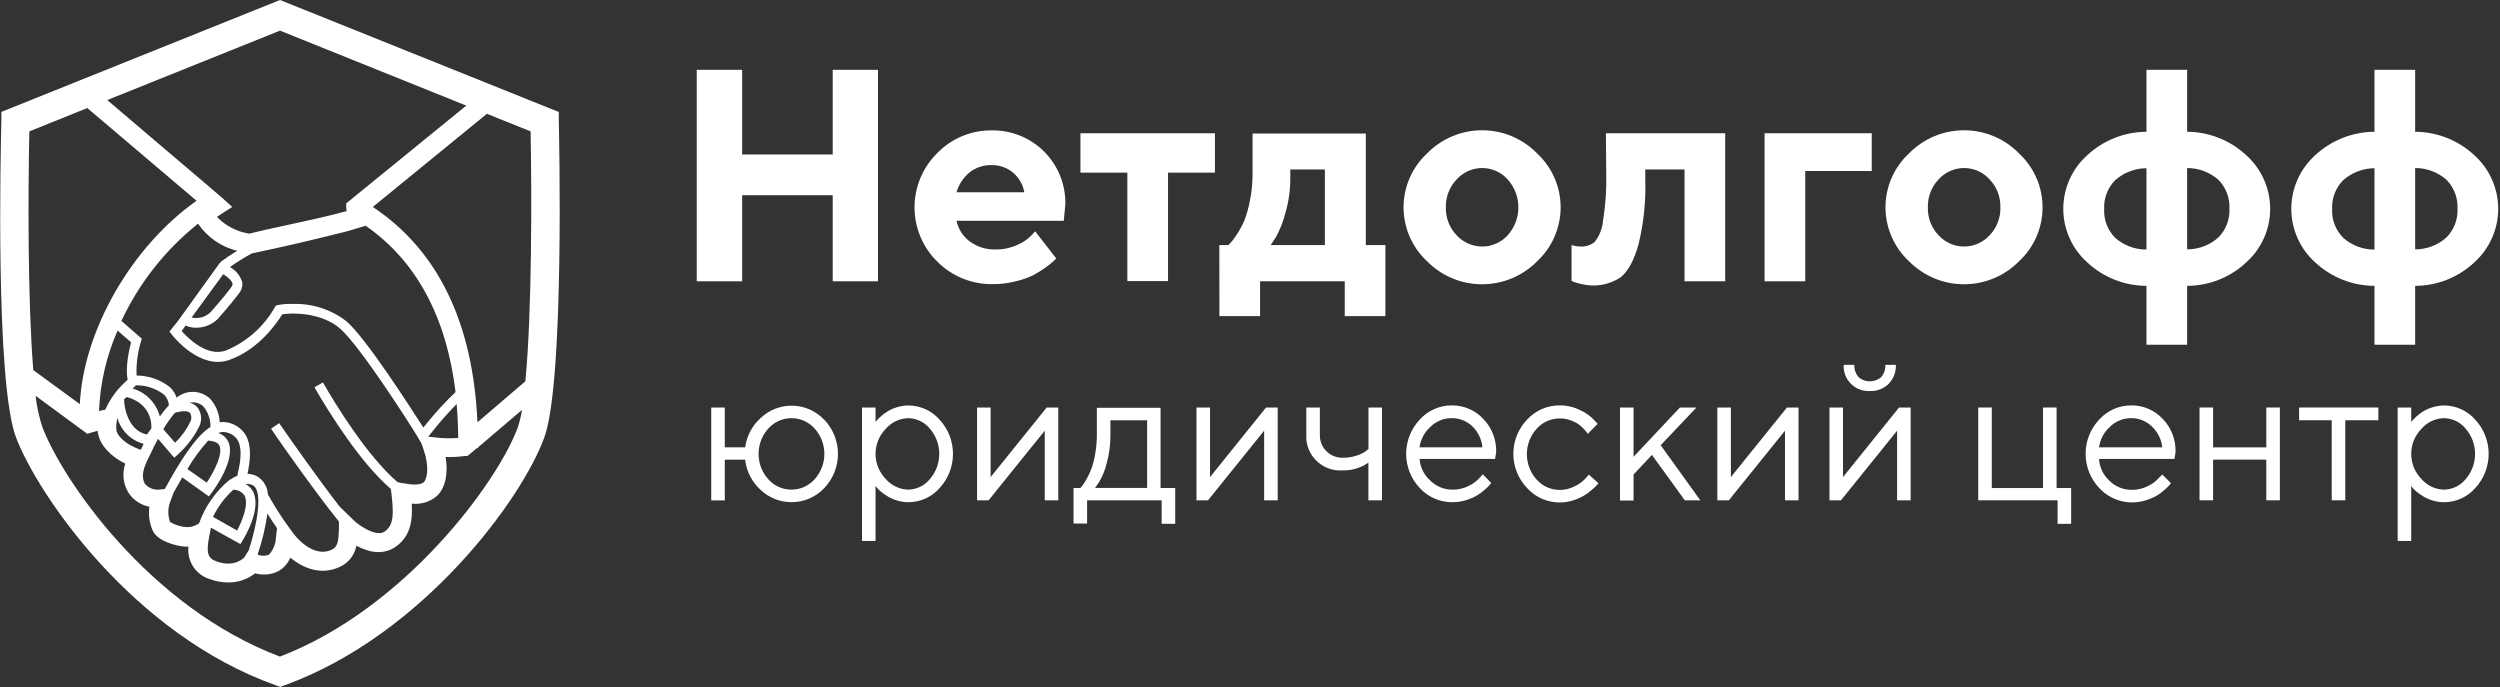 <svg width="291" height="80" viewBox="0 0 291 80" fill="none" xmlns="http://www.w3.org/2000/svg">
<rect x="0" y="0" width="291" height="80" fill="#333333" stroke="none"/>
<g clip-path="url(#clip0_15788_28855)">
<path d="M102.197 8.126V32.743H96.927V22.723H86.386V32.743H81.1V8.126H86.386V17.981H96.927V8.126H102.197Z" fill="white"/>
<path d="M123.824 25.705H111.342C111.539 26.649 112.072 27.49 112.841 28.072C113.72 28.741 114.806 29.082 115.91 29.035C116.761 29.047 117.604 28.871 118.38 28.522C118.985 28.28 119.535 27.918 119.997 27.457L120.494 26.928L122.948 30.084L122.64 30.392C122.346 30.658 122.035 30.906 121.709 31.133C121.236 31.477 120.737 31.786 120.218 32.056C119.56 32.367 118.869 32.602 118.159 32.759C117.313 32.972 116.443 33.078 115.571 33.074C114.37 33.095 113.177 32.873 112.064 32.421C110.951 31.97 109.94 31.298 109.093 30.447C108.256 29.622 107.592 28.64 107.138 27.556C106.685 26.473 106.451 25.31 106.451 24.135C106.451 22.96 106.685 21.797 107.138 20.714C107.592 19.63 108.256 18.648 109.093 17.823C109.911 16.978 110.893 16.308 111.978 15.853C113.063 15.399 114.229 15.17 115.405 15.18C116.542 15.156 117.673 15.363 118.728 15.788C119.783 16.213 120.741 16.847 121.545 17.652C122.348 18.457 122.98 19.416 123.403 20.472C123.826 21.528 124.031 22.659 124.005 23.796L123.824 25.705ZM117.938 20.111C117.231 19.508 116.325 19.19 115.397 19.22C114.463 19.194 113.55 19.504 112.825 20.095C112.116 20.692 111.6 21.486 111.342 22.376H119.232C119.074 21.494 118.617 20.695 117.938 20.111Z" fill="white"/>
<path d="M125.764 20.096V15.512H141.418V20.096H135.958V32.719H131.224V20.096H125.764Z" fill="white"/>
<path d="M141.931 28.522H142.98L143.272 28.23C143.53 27.942 143.759 27.63 143.958 27.299C144.296 26.802 144.584 26.274 144.818 25.721C145.118 24.955 145.342 24.163 145.489 23.354C145.698 22.342 145.802 21.311 145.797 20.277V15.543H158.981V28.522H161.261V36.798H156.527V32.743H146.673V36.798H141.939L141.931 28.522ZM150.191 19.725V20.79C150.193 22.138 150.002 23.48 149.623 24.774C149.375 25.764 149.001 26.719 148.511 27.614L147.903 28.522H154.215V19.725H150.191Z" fill="white"/>
<path d="M169.553 20.884C169.139 21.318 168.815 21.829 168.6 22.388C168.385 22.947 168.282 23.544 168.299 24.143C168.283 24.739 168.386 25.333 168.601 25.89C168.817 26.446 169.14 26.955 169.553 27.386C169.93 27.798 170.389 28.128 170.901 28.353C171.412 28.579 171.965 28.695 172.524 28.695C173.083 28.695 173.636 28.579 174.147 28.353C174.658 28.128 175.117 27.798 175.494 27.386C176.297 26.493 176.741 25.335 176.741 24.135C176.741 22.934 176.297 21.777 175.494 20.884C175.12 20.467 174.662 20.134 174.15 19.905C173.638 19.677 173.084 19.559 172.524 19.559C171.963 19.559 171.409 19.677 170.897 19.905C170.386 20.134 169.928 20.467 169.553 20.884ZM178.926 17.862C179.788 18.664 180.475 19.635 180.945 20.714C181.415 21.793 181.658 22.958 181.658 24.135C181.658 25.312 181.415 26.476 180.945 27.555C180.475 28.635 179.788 29.605 178.926 30.407C178.089 31.257 177.091 31.931 175.99 32.392C174.89 32.852 173.709 33.089 172.516 33.089C171.323 33.089 170.142 32.852 169.041 32.392C167.941 31.931 166.943 31.257 166.105 30.407C165.244 29.605 164.557 28.635 164.087 27.555C163.617 26.476 163.374 25.312 163.374 24.135C163.374 22.958 163.617 21.793 164.087 20.714C164.557 19.635 165.244 18.664 166.105 17.862C166.94 17.008 167.937 16.329 169.038 15.866C170.139 15.402 171.321 15.164 172.516 15.164C173.71 15.164 174.893 15.402 175.994 15.866C177.094 16.329 178.092 17.008 178.926 17.862Z" fill="white"/>
<path d="M186.927 15.512H200.813V32.743H196.079V19.725H191.511V20.79C191.597 23.37 191.331 25.95 190.722 28.459C190.185 30.353 189.483 31.615 188.631 32.286C187.976 32.719 187.238 33.013 186.465 33.149C185.691 33.285 184.897 33.259 184.134 33.075C183.83 33.008 183.53 32.927 183.234 32.83L182.927 32.696V28.522C183.265 28.633 183.619 28.691 183.976 28.696C184.573 28.727 185.161 28.536 185.625 28.159C186.171 27.461 186.505 26.62 186.587 25.737C186.882 23.927 187.009 22.094 186.966 20.261L186.927 15.512Z" fill="white"/>
<path d="M217.871 15.512V19.906H210.131V32.743H205.397V15.512H217.871Z" fill="white"/>
<path d="M225.65 20.884C225.238 21.318 224.915 21.83 224.701 22.389C224.487 22.948 224.386 23.544 224.404 24.143C224.386 24.739 224.488 25.332 224.702 25.889C224.916 26.446 225.238 26.954 225.65 27.386C226.027 27.798 226.486 28.128 226.998 28.353C227.509 28.579 228.062 28.695 228.621 28.695C229.18 28.695 229.732 28.579 230.244 28.353C230.755 28.128 231.214 27.798 231.591 27.386C232.004 26.955 232.328 26.446 232.543 25.89C232.759 25.333 232.861 24.739 232.846 24.143C232.862 23.544 232.76 22.947 232.545 22.388C232.329 21.829 232.005 21.318 231.591 20.884C231.217 20.467 230.759 20.134 230.247 19.905C229.735 19.677 229.181 19.559 228.621 19.559C228.06 19.559 227.506 19.677 226.994 19.905C226.483 20.134 226.025 20.467 225.65 20.884ZM235.023 17.862C235.885 18.664 236.572 19.635 237.042 20.714C237.512 21.793 237.754 22.958 237.754 24.135C237.754 25.312 237.512 26.476 237.042 27.555C236.572 28.635 235.885 29.605 235.023 30.407C234.186 31.257 233.188 31.931 232.087 32.392C230.987 32.852 229.806 33.089 228.613 33.089C227.42 33.089 226.239 32.852 225.138 32.392C224.038 31.931 223.04 31.257 222.202 30.407C221.341 29.605 220.653 28.635 220.184 27.555C219.714 26.476 219.471 25.312 219.471 24.135C219.471 22.958 219.714 21.793 220.184 20.714C220.653 19.635 221.341 18.664 222.202 17.862C223.037 17.008 224.034 16.329 225.135 15.866C226.236 15.402 227.418 15.164 228.613 15.164C229.807 15.164 230.99 15.402 232.091 15.866C233.191 16.329 234.189 17.008 235.023 17.862Z" fill="white"/>
<path d="M249.848 29.05V19.582C248.508 19.589 247.215 20.082 246.211 20.971C245.775 21.413 245.435 21.94 245.214 22.52C244.992 23.1 244.894 23.72 244.925 24.34C244.896 24.956 244.995 25.572 245.216 26.148C245.438 26.724 245.777 27.247 246.211 27.685C247.216 28.57 248.51 29.056 249.848 29.05ZM254.582 33.272V40.128H249.848V33.272C247.28 33.265 244.81 32.283 242.937 30.526C242.065 29.741 241.368 28.781 240.891 27.71C240.413 26.638 240.167 25.478 240.167 24.305C240.167 23.131 240.413 21.971 240.891 20.9C241.368 19.828 242.065 18.869 242.937 18.084C244.814 16.332 247.281 15.351 249.848 15.338V8.126H254.582V15.338C257.145 15.35 259.608 16.331 261.478 18.084C262.35 18.869 263.047 19.828 263.524 20.9C264.001 21.971 264.248 23.131 264.248 24.305C264.248 25.478 264.001 26.638 263.524 27.71C263.047 28.781 262.35 29.741 261.478 30.526C259.614 32.283 257.151 33.264 254.59 33.272H254.582ZM254.582 19.559V29.027C255.924 29.027 257.219 28.533 258.219 27.638C258.654 27.2 258.993 26.677 259.214 26.101C259.436 25.525 259.535 24.909 259.506 24.293C259.537 23.673 259.438 23.053 259.217 22.473C258.996 21.893 258.656 21.365 258.219 20.924C257.214 20.045 255.925 19.56 254.59 19.559H254.582Z" fill="white"/>
<path d="M276.39 29.05V19.582C275.049 19.589 273.756 20.082 272.753 20.971C272.315 21.412 271.974 21.94 271.752 22.52C271.529 23.1 271.429 23.72 271.459 24.34C271.43 24.957 271.531 25.573 271.754 26.149C271.976 26.725 272.317 27.248 272.753 27.685C273.756 28.573 275.051 29.059 276.39 29.05ZM281.124 33.272V40.128H276.39V33.272C273.819 33.264 271.347 32.283 269.47 30.526C268.601 29.739 267.906 28.78 267.43 27.708C266.954 26.637 266.708 25.477 266.708 24.305C266.708 23.132 266.954 21.973 267.43 20.901C267.906 19.83 268.601 18.87 269.47 18.084C271.352 16.334 273.821 15.354 276.39 15.338V8.126H281.124V15.338C283.689 15.35 286.155 16.33 288.027 18.084C288.897 18.87 289.592 19.83 290.068 20.901C290.544 21.973 290.79 23.132 290.79 24.305C290.79 25.477 290.544 26.637 290.068 27.708C289.592 28.78 288.897 29.739 288.027 30.526C286.159 32.285 283.69 33.267 281.124 33.272ZM281.124 19.559V29.027C282.468 29.028 283.766 28.533 284.769 27.638C285.202 27.199 285.54 26.676 285.762 26.1C285.983 25.524 286.083 24.909 286.055 24.293C286.084 23.673 285.985 23.054 285.764 22.474C285.542 21.894 285.204 21.366 284.769 20.924C283.76 20.042 282.464 19.556 281.124 19.559Z" fill="white"/>
<path d="M95.941 48.846C96.966 49.919 97.538 51.346 97.538 52.83C97.538 54.315 96.966 55.742 95.941 56.815C95.468 57.315 94.901 57.717 94.273 57.998C93.644 58.279 92.967 58.433 92.279 58.452C91.591 58.471 90.906 58.355 90.263 58.109C89.62 57.863 89.032 57.493 88.532 57.02C87.527 56.106 86.887 54.859 86.733 53.509H84.366V58.243H82.788V47.434H84.366V52.073H86.733C86.912 50.756 87.552 49.545 88.54 48.657C89.039 48.182 89.628 47.811 90.271 47.565C90.914 47.318 91.6 47.202 92.289 47.221C92.977 47.241 93.655 47.397 94.283 47.68C94.912 47.963 95.478 48.367 95.949 48.87L95.941 48.846ZM89.432 49.88C88.7 50.69 88.296 51.743 88.296 52.834C88.296 53.926 88.7 54.979 89.432 55.789C89.771 56.168 90.186 56.472 90.65 56.68C91.114 56.887 91.617 56.995 92.126 56.995C92.635 56.995 93.138 56.887 93.602 56.68C94.066 56.472 94.481 56.168 94.82 55.789C95.552 54.979 95.957 53.926 95.957 52.834C95.957 51.743 95.552 50.69 94.82 49.88C94.481 49.5 94.066 49.197 93.602 48.989C93.138 48.781 92.635 48.674 92.126 48.674C91.617 48.674 91.114 48.781 90.65 48.989C90.186 49.197 89.771 49.5 89.432 49.88Z" fill="white"/>
<path d="M101.913 56.547V62.961H100.335V47.434H101.913V49.122L102.079 48.917C102.227 48.752 102.385 48.597 102.552 48.452C102.795 48.23 103.059 48.035 103.341 47.868C103.677 47.666 104.038 47.51 104.415 47.402C104.849 47.267 105.301 47.198 105.756 47.197C106.443 47.2 107.122 47.351 107.747 47.638C108.371 47.925 108.927 48.342 109.377 48.862C110.374 49.943 110.928 51.36 110.928 52.831C110.928 54.301 110.374 55.718 109.377 56.799C108.926 57.318 108.368 57.735 107.742 58.021C107.116 58.306 106.436 58.455 105.748 58.456C105.296 58.459 104.846 58.392 104.415 58.259C104.036 58.146 103.673 57.987 103.334 57.785C103.057 57.621 102.793 57.437 102.545 57.233C102.37 57.085 102.207 56.924 102.055 56.752L101.913 56.547ZM103.097 49.919C102.338 50.7 101.913 51.746 101.913 52.835C101.913 53.923 102.338 54.969 103.097 55.75C103.424 56.129 103.826 56.436 104.279 56.651C104.731 56.866 105.224 56.983 105.724 56.996C106.204 56.986 106.676 56.872 107.108 56.663C107.539 56.453 107.921 56.152 108.225 55.781C108.938 54.965 109.33 53.918 109.33 52.835C109.33 51.751 108.938 50.704 108.225 49.888C107.922 49.515 107.541 49.214 107.109 49.004C106.677 48.794 106.204 48.681 105.724 48.673C105.224 48.686 104.731 48.803 104.279 49.018C103.826 49.233 103.424 49.54 103.097 49.919Z" fill="white"/>
<path d="M121.835 47.434H123.184V58.235H121.607V50.132L115.074 58.235H113.732V47.434H115.31V55.529L121.835 47.434Z" fill="white"/>
<path d="M136.795 56.807V60.973H135.217V58.235H126.538V60.941H124.96V56.807H125.749L125.954 56.578C126.127 56.351 126.282 56.111 126.419 55.86C126.648 55.471 126.846 55.065 127.011 54.645C127.218 54.08 127.371 53.496 127.469 52.901C127.606 52.149 127.675 51.386 127.674 50.621V47.465H135.09V56.807H136.795ZM129.252 48.917V50.613C129.264 51.757 129.112 52.897 128.802 53.998C128.615 54.763 128.312 55.495 127.903 56.168L127.453 56.799H133.528V48.917H129.252Z" fill="white"/>
<path d="M147.367 47.434H148.724V58.235H147.146V50.132L140.613 58.235H139.272V47.434H140.85V55.529L147.367 47.434Z" fill="white"/>
<path d="M159.281 58.235V53.849C158.386 54.475 157.311 54.794 156.219 54.756C155.664 54.788 155.108 54.702 154.588 54.504C154.068 54.306 153.596 54 153.202 53.607C152.809 53.214 152.503 52.741 152.305 52.221C152.107 51.702 152.021 51.145 152.054 50.59V47.434H153.631V50.59C153.619 50.948 153.681 51.305 153.813 51.638C153.945 51.971 154.144 52.273 154.398 52.525C154.652 52.778 154.955 52.975 155.289 53.105C155.623 53.235 155.98 53.295 156.338 53.281C156.874 53.285 157.408 53.2 157.916 53.028C158.292 52.921 158.647 52.75 158.965 52.523L159.289 52.271V47.434H160.866V58.235H159.281Z" fill="white"/>
<path d="M174.027 53.422H165.237C165.31 54.387 165.754 55.287 166.476 55.931C166.821 56.273 167.23 56.543 167.679 56.726C168.129 56.909 168.61 57.001 169.096 56.996C169.751 57.001 170.398 56.847 170.981 56.547C171.447 56.327 171.865 56.019 172.212 55.639L172.591 55.205L173.577 56.215C173.538 56.27 173.474 56.357 173.388 56.46C173.217 56.652 173.032 56.831 172.835 56.996C172.557 57.251 172.253 57.476 171.928 57.667C171.529 57.894 171.105 58.077 170.666 58.211C170.155 58.373 169.623 58.456 169.088 58.456C168.37 58.465 167.658 58.322 166.999 58.038C166.34 57.754 165.748 57.335 165.261 56.807C164.243 55.73 163.676 54.304 163.676 52.822C163.676 51.341 164.243 49.915 165.261 48.838C165.729 48.318 166.301 47.903 166.94 47.619C167.579 47.334 168.27 47.188 168.969 47.189C169.661 47.178 170.348 47.312 170.984 47.584C171.62 47.856 172.192 48.259 172.662 48.767C173.157 49.28 173.545 49.887 173.801 50.553C174.057 51.218 174.177 51.928 174.153 52.641L174.027 53.422ZM171.384 49.627C170.731 49.001 169.858 48.658 168.954 48.672C168.493 48.671 168.036 48.762 167.611 48.94C167.185 49.117 166.8 49.378 166.476 49.706C165.798 50.326 165.357 51.163 165.23 52.073H172.551C172.47 51.144 172.055 50.275 171.384 49.627Z" fill="white"/>
<path d="M177.751 56.807C176.725 55.734 176.153 54.307 176.153 52.822C176.153 51.338 176.725 49.911 177.751 48.838C178.234 48.314 178.821 47.897 179.474 47.612C180.128 47.329 180.833 47.184 181.546 47.189C182.367 47.182 183.177 47.369 183.913 47.733C184.503 47.994 185.038 48.363 185.491 48.822L185.964 49.335L184.82 50.495L184.686 50.313C184.567 50.158 184.438 50.011 184.299 49.872C184.1 49.664 183.881 49.476 183.645 49.312C183.358 49.134 183.051 48.993 182.729 48.893C182.351 48.766 181.953 48.702 181.554 48.704C181.045 48.703 180.542 48.81 180.079 49.018C179.615 49.226 179.2 49.531 178.863 49.911C178.132 50.721 177.727 51.774 177.727 52.866C177.727 53.958 178.132 55.01 178.863 55.821C179.2 56.201 179.615 56.506 180.079 56.714C180.542 56.922 181.045 57.029 181.554 57.028C182.179 57.029 182.794 56.874 183.345 56.578C183.808 56.355 184.225 56.047 184.576 55.671L184.939 55.237L186.059 56.247C186.012 56.302 185.948 56.389 185.854 56.491C185.675 56.684 185.482 56.863 185.278 57.028C184.991 57.279 184.682 57.504 184.355 57.698C183.962 57.928 183.543 58.11 183.108 58.243C182.599 58.408 182.066 58.491 181.53 58.487C180.818 58.486 180.114 58.337 179.463 58.047C178.812 57.758 178.229 57.335 177.751 56.807Z" fill="white"/>
<path d="M190.146 55.229V58.259H188.568V47.434H190.146V53.17L195.542 47.434H197.468L193.302 51.821L197.917 58.235H196.111L192.284 52.949L190.146 55.229Z" fill="white"/>
<path d="M208.001 47.434H209.35V58.235H207.772V50.132L201.239 58.235H199.898V47.434H201.476V55.529L208.001 47.434Z" fill="white"/>
<path d="M221.05 47.434H222.4V58.235H220.822V50.132L214.289 58.235H212.948V47.434H214.525V55.529L221.05 47.434ZM216.316 43.891C216.685 44.212 217.157 44.388 217.646 44.388C218.134 44.388 218.607 44.212 218.975 43.891C219.313 43.498 219.483 42.988 219.449 42.471H220.68C220.696 42.876 220.631 43.279 220.487 43.658C220.343 44.036 220.124 44.381 219.843 44.672C219.555 44.956 219.212 45.178 218.834 45.323C218.457 45.468 218.054 45.534 217.65 45.517C217.244 45.538 216.839 45.474 216.459 45.329C216.08 45.184 215.736 44.96 215.448 44.673C215.161 44.386 214.938 44.041 214.792 43.662C214.647 43.282 214.583 42.877 214.604 42.471H215.843C215.815 42.992 215.994 43.502 216.34 43.891H216.316Z" fill="white"/>
<path d="M230.266 58.235V47.434H231.844V56.807H237.808V47.434H239.386V56.807H241.083V60.973H239.505V58.235H230.266Z" fill="white"/>
<path d="M253.107 53.422H244.326C244.384 54.391 244.817 55.299 245.533 55.955C245.877 56.297 246.286 56.567 246.736 56.75C247.185 56.933 247.667 57.025 248.152 57.02C248.805 57.025 249.45 56.87 250.03 56.57C250.498 56.355 250.917 56.047 251.261 55.663L251.687 55.229L252.697 56.239C252.657 56.294 252.594 56.381 252.507 56.483C252.337 56.675 252.152 56.855 251.955 57.02C251.675 57.273 251.371 57.497 251.048 57.691C250.646 57.919 250.22 58.102 249.777 58.235C248.83 58.536 247.817 58.562 246.856 58.309C245.895 58.056 245.025 57.535 244.349 56.807C243.331 55.73 242.764 54.304 242.764 52.822C242.764 51.341 243.331 49.915 244.349 48.838C244.817 48.318 245.389 47.903 246.028 47.619C246.667 47.334 247.358 47.188 248.057 47.189C248.749 47.178 249.436 47.312 250.072 47.584C250.708 47.856 251.28 48.259 251.75 48.767C252.244 49.281 252.63 49.888 252.885 50.553C253.14 51.219 253.258 51.929 253.233 52.641L253.107 53.422ZM250.464 49.627C249.815 49.001 248.944 48.658 248.042 48.672C247.582 48.672 247.127 48.763 246.703 48.94C246.279 49.118 245.894 49.378 245.572 49.706C244.89 50.323 244.449 51.162 244.326 52.073H251.687C251.59 51.136 251.155 50.267 250.464 49.627Z" fill="white"/>
<path d="M263.798 58.235V53.501H257.604V58.235H256.026V47.434H257.604V52.073H263.798V47.434H265.376V58.235H263.798Z" fill="white"/>
<path d="M267.616 48.917V47.434H276.84V48.917H272.989V58.235H271.411V48.917H267.616Z" fill="white"/>
<path d="M280.666 56.547V62.961H279.088V47.434H280.666V49.122C280.666 49.122 280.745 49.012 280.824 48.917C280.903 48.823 281.061 48.673 281.297 48.452C281.541 48.232 281.805 48.037 282.086 47.868C282.423 47.669 282.784 47.513 283.159 47.402C283.596 47.267 284.051 47.197 284.509 47.197C285.196 47.202 285.874 47.353 286.498 47.64C287.123 47.927 287.679 48.344 288.13 48.862C289.127 49.943 289.681 51.36 289.681 52.831C289.681 54.301 289.127 55.718 288.13 56.799C287.678 57.318 287.12 57.734 286.494 58.02C285.869 58.306 285.189 58.455 284.501 58.456C284.049 58.459 283.599 58.393 283.167 58.259C282.786 58.147 282.42 57.988 282.078 57.785C281.802 57.622 281.538 57.437 281.29 57.233C281.111 57.089 280.947 56.928 280.8 56.752L280.666 56.547ZM281.85 49.919C281.091 50.7 280.666 51.746 280.666 52.835C280.666 53.923 281.091 54.969 281.85 55.75C282.178 56.132 282.583 56.44 283.038 56.655C283.494 56.87 283.989 56.986 284.493 56.996C284.973 56.986 285.444 56.871 285.876 56.662C286.308 56.452 286.689 56.152 286.994 55.781C287.706 54.965 288.099 53.918 288.099 52.835C288.099 51.751 287.706 50.704 286.994 49.888C286.69 49.516 286.309 49.215 285.877 49.005C285.445 48.795 284.973 48.682 284.493 48.673C283.989 48.683 283.494 48.799 283.038 49.014C282.583 49.229 282.178 49.537 281.85 49.919Z" fill="white"/>
<path d="M65.044 14.123V13.034L32.593 0L0.158 13.026V14.115C0.079 17.208 -0.56 44.507 1.862 50.905C4.324 57.422 15.354 73.786 32.056 79.751L32.617 79.956L33.177 79.751C49.217 73.904 60.791 58.062 63.371 50.882C65.723 44.357 65.076 15.354 65.044 14.123ZM55.576 49.162C55.056 37.524 50.953 29.114 43.394 24.088L56.673 13.247L61.762 15.291C61.896 22.21 61.935 36.207 61.154 44.38C60.137 45.256 57.533 47.489 55.568 49.162H55.576ZM46.897 56.263L46.266 56.113C42.731 53.075 39.055 47.079 37.587 44.515L36.601 45.083C38.471 48.31 41.99 53.896 45.501 56.917L45.564 57.462C45.816 59.687 45.888 61.099 44.775 61.872C43.663 62.645 41.335 60.752 41.319 60.697L39.52 58.953C37.209 55.971 33.729 51.063 32.498 49.256L31.552 49.895C32.987 52.073 37.185 57.912 39.449 60.705V61.636C39.41 62.811 39.339 63.608 38.724 63.932C36.42 65.139 34.25 62.227 34.155 62.109L33.082 60.618C32.412 59.639 31.765 58.59 31.181 57.541C31.16 57.126 31.041 56.721 30.832 56.361C30.624 56.002 30.332 55.697 29.982 55.474C29.622 55.271 29.218 55.16 28.806 55.15C29.098 53.793 29.39 51.868 28.522 50.527C28.275 50.162 27.956 49.852 27.584 49.615C27.212 49.379 26.795 49.222 26.36 49.154C26.099 49.109 25.832 49.109 25.571 49.154C25.532 48.093 25.102 47.084 24.364 46.321C24.041 46.046 23.662 45.843 23.254 45.726C22.846 45.609 22.417 45.58 21.997 45.643C21.468 45.719 20.971 45.94 20.561 46.282C20.402 45.816 20.131 45.396 19.772 45.059C18.667 44.191 17.304 43.716 15.898 43.71C15.845 42.376 16.016 41.043 16.403 39.765L16.498 39.418L14.131 37.351C16.195 32.943 19.248 29.071 23.054 26.037C24.13 27.615 25.752 28.739 27.607 29.192C26.94 29.593 26.295 30.027 25.674 30.494V30.55L25.547 30.652L21.91 35.702L21.042 36.909L20.695 37.39L19.725 38.589L19.985 38.929C20.119 39.102 23.251 43.11 26.691 41.895C30.131 40.68 32.214 37.611 32.861 36.585C34.116 36.372 37.485 36.404 39.591 38.25C41.958 40.309 48.018 49.825 48.704 51L49.043 51.584L49.32 52.373C49.998 54.345 49.714 55.766 49.32 56.136C48.925 56.507 47.805 56.436 46.897 56.231V56.263ZM3.416 15.291L10.162 12.576C14.154 15.961 20.024 20.948 22.881 23.37C15.283 28.711 9.689 38.542 9.294 47.039L3.874 43.079C3.203 34.802 3.274 21.855 3.416 15.291ZM13.673 38.471L15.251 39.836C15.03 40.712 14.557 42.881 14.864 44.183L14.628 44.42C13.618 45.327 12.811 46.437 12.261 47.678C12.001 47.726 11.756 47.781 11.527 47.836C11.654 44.606 12.387 41.429 13.689 38.471H13.673ZM14.754 46.211C17.594 47 17.65 49.296 17.618 49.872L17.105 50.574C15.109 50.195 14.462 47.797 14.438 46.479L14.754 46.211ZM20.356 48.049C21.192 47.805 21.847 47.805 22.107 48.049C22.207 48.205 22.263 48.384 22.27 48.569C22.277 48.753 22.235 48.936 22.147 49.099C21.707 50.01 21.109 50.836 20.38 51.537L19.007 49.959C19.407 49.289 19.858 48.65 20.356 48.049ZM18.604 48.475C18.401 47.708 18.005 47.006 17.452 46.437C16.899 45.868 16.209 45.45 15.448 45.225L15.827 44.846C16.986 44.836 18.116 45.205 19.046 45.895C19.408 46.225 19.626 46.684 19.654 47.173C19.277 47.585 18.926 48.02 18.604 48.475ZM13.713 48.609H13.665V48.499L13.713 48.609ZM13.618 48.949V48.712L13.657 48.807V48.625C13.859 49.355 14.247 50.018 14.784 50.551C15.321 51.084 15.988 51.467 16.719 51.663L16.403 52.341H16.332C14.486 51.694 13.649 50.653 13.563 50.148C13.503 49.738 13.522 49.32 13.618 48.917V48.949ZM17.034 53.856C17.034 53.769 17.113 53.667 17.153 53.572L17.539 52.783C17.792 52.231 18.084 51.647 18.391 51.079L20.285 53.28L20.719 52.886C21.752 51.955 22.599 50.836 23.212 49.588C23.382 49.225 23.445 48.822 23.393 48.425C23.342 48.028 23.177 47.654 22.92 47.347C22.674 47.106 22.365 46.939 22.029 46.866H22.123C22.388 46.818 22.66 46.829 22.92 46.897C23.18 46.965 23.423 47.089 23.63 47.26C24.212 47.937 24.521 48.806 24.498 49.698C22.739 50.819 20.956 53.691 19.251 56.799L19.18 56.925L18.675 56.973C18.343 57.028 18.003 56.997 17.686 56.882C17.369 56.768 17.088 56.573 16.869 56.318C16.506 55.671 16.569 54.835 17.034 53.856ZM25.532 51.86C25.989 52.775 24.971 54.819 24.064 56.176L21.808 54.598C22.503 53.416 23.314 52.305 24.23 51.284C24.908 51.331 25.358 51.513 25.532 51.86ZM19.819 58.385L20.206 57.351L20.253 57.265C20.482 56.854 20.821 56.247 21.216 55.568L24.317 57.785L24.656 57.336C24.956 56.933 27.544 53.391 26.549 51.371C26.309 50.919 25.906 50.575 25.421 50.408C25.646 50.298 25.899 50.259 26.147 50.298C26.438 50.328 26.719 50.42 26.972 50.567C27.225 50.714 27.444 50.913 27.614 51.15C28.332 52.263 27.891 54.227 27.614 55.403H27.559C27.296 55.519 27.045 55.662 26.81 55.829H26.747C25.113 57.175 23.875 58.939 23.165 60.933L22.739 61.154C22.396 61.312 22.018 61.38 21.642 61.352C20.985 61.301 20.35 61.096 19.788 60.752C19.518 59.984 19.529 59.145 19.819 58.385ZM24.798 60.16C25.372 58.963 26.176 57.891 27.165 57.004C27.419 57.004 27.669 57.065 27.894 57.181C28.119 57.298 28.313 57.467 28.459 57.675C29.003 58.677 28.167 60.681 27.599 61.754L24.814 60.176L24.798 60.16ZM24.356 62.44L24.553 61.423L27.985 63.332L28.269 62.867C28.498 62.488 30.502 59.142 29.429 57.17C29.227 56.821 28.936 56.532 28.585 56.334C28.878 56.297 29.176 56.352 29.437 56.491C30.628 57.162 29.958 60.949 28.964 64.026L28.443 64.871C28.443 64.871 27.386 66.101 25.287 65.375C24.23 65.005 23.946 64.507 24.356 62.417V62.44ZM31.133 59.782C31.488 60.365 31.867 60.941 32.246 61.486L32.112 62.661C32.069 63.361 31.791 64.026 31.323 64.547C31.112 64.643 30.884 64.693 30.652 64.693C30.421 64.693 30.192 64.643 29.982 64.547C30.518 62.991 30.903 61.387 31.133 59.758V59.782ZM49.28 49.769C47.702 47.316 42.629 39.402 40.349 37.414C38.566 36.029 36.356 35.309 34.1 35.378C33.513 35.355 32.926 35.397 32.349 35.504L32.112 35.568L31.985 35.773C30.705 38.037 28.702 39.807 26.297 40.798C24.119 41.587 21.902 39.378 21.145 38.534L21.602 37.895C21.983 38.061 22.394 38.147 22.81 38.148C23.289 38.152 23.765 38.06 24.208 37.877C24.651 37.694 25.053 37.424 25.39 37.082C26.549 35.765 27.394 34.715 27.891 34.053C28.02 33.878 28.113 33.679 28.164 33.467C28.216 33.256 28.225 33.037 28.191 32.822C27.955 32.081 27.443 31.46 26.762 31.086C27.575 30.511 28.421 29.984 29.295 29.508C30.976 29.153 34.905 28.293 38.313 27.441C39.615 27.133 40.791 26.833 41.682 26.541L42.558 26.273C48.452 30.368 51.955 36.861 53.028 45.635C51.82 46.788 50.69 48.019 49.643 49.32L49.28 49.769ZM27.062 33.011C27.072 33.074 27.068 33.139 27.051 33.2C27.033 33.262 27.002 33.318 26.96 33.366C26.494 34.021 25.658 35.039 24.538 36.309C24.252 36.6 23.897 36.812 23.506 36.926C23.115 37.039 22.701 37.05 22.305 36.956C23.275 35.615 25.232 32.94 25.981 31.922L26.1 31.985C26.826 32.475 27.031 32.814 27.062 33.011ZM50.495 50.022C51.331 48.981 52.218 47.983 53.154 47.032C53.264 48.286 53.32 49.604 53.343 50.976C52.394 51.052 51.439 51.026 50.495 50.898L49.848 50.827L50.495 50.022ZM54.274 12.292L40.301 23.67V24.222C40.311 24.339 40.329 24.455 40.357 24.569C38.424 25.121 35.386 25.776 33.035 26.281C31.354 26.644 29.879 26.968 29.019 27.196C27.583 26.976 26.258 26.291 25.248 25.248L25.808 24.877L27.031 24.088L25.95 23.109C25.287 22.51 16.482 15.07 12.482 11.645L32.593 3.566L54.274 12.292ZM32.585 76.429C17.279 70.646 7.203 55.734 4.931 49.706C4.542 48.525 4.278 47.306 4.142 46.069L10.162 50.495L10.699 50.33L11.369 50.148C11.369 50.266 11.369 50.385 11.425 50.495C11.661 51.821 12.861 53.115 14.581 53.967C14.384 54.544 14.321 55.16 14.398 55.765C14.474 56.371 14.688 56.951 15.022 57.462C15.589 58.252 16.436 58.796 17.389 58.985C17.253 59.955 17.398 60.943 17.807 61.833C18.454 63.064 20.632 63.577 21.524 63.624C21.66 63.632 21.797 63.632 21.934 63.624C21.84 64.465 22.05 65.313 22.526 66.013C23.002 66.713 23.713 67.22 24.53 67.443C25.175 67.673 25.856 67.793 26.541 67.798C27.685 67.817 28.8 67.441 29.698 66.733C30.59 66.989 31.546 66.905 32.38 66.496C33.011 66.139 33.508 65.585 33.792 64.918C35.283 66.133 37.477 67.08 39.749 65.888C40.198 65.649 40.587 65.312 40.887 64.903C41.187 64.493 41.392 64.021 41.485 63.521C42.834 64.263 44.546 64.673 46.022 63.663C47.844 62.417 48.041 60.46 47.923 58.622C48.437 58.683 48.958 58.639 49.455 58.493C49.951 58.346 50.413 58.1 50.811 57.77C51.828 56.854 52.199 55.15 51.868 53.194C52.617 53.221 53.367 53.181 54.109 53.075H54.416L54.661 52.878L55.513 52.16H55.647V52.073C56.925 50.992 59.087 49.146 60.76 47.71C60.649 48.411 60.482 49.102 60.263 49.777C57.912 56.136 47.134 70.851 32.585 76.429Z" fill="white"/>
</g>
<defs>
<clipPath id="clip0_15788_28855">
<rect width="290.789" height="79.956" fill="white"/>
</clipPath>
</defs>
</svg>

